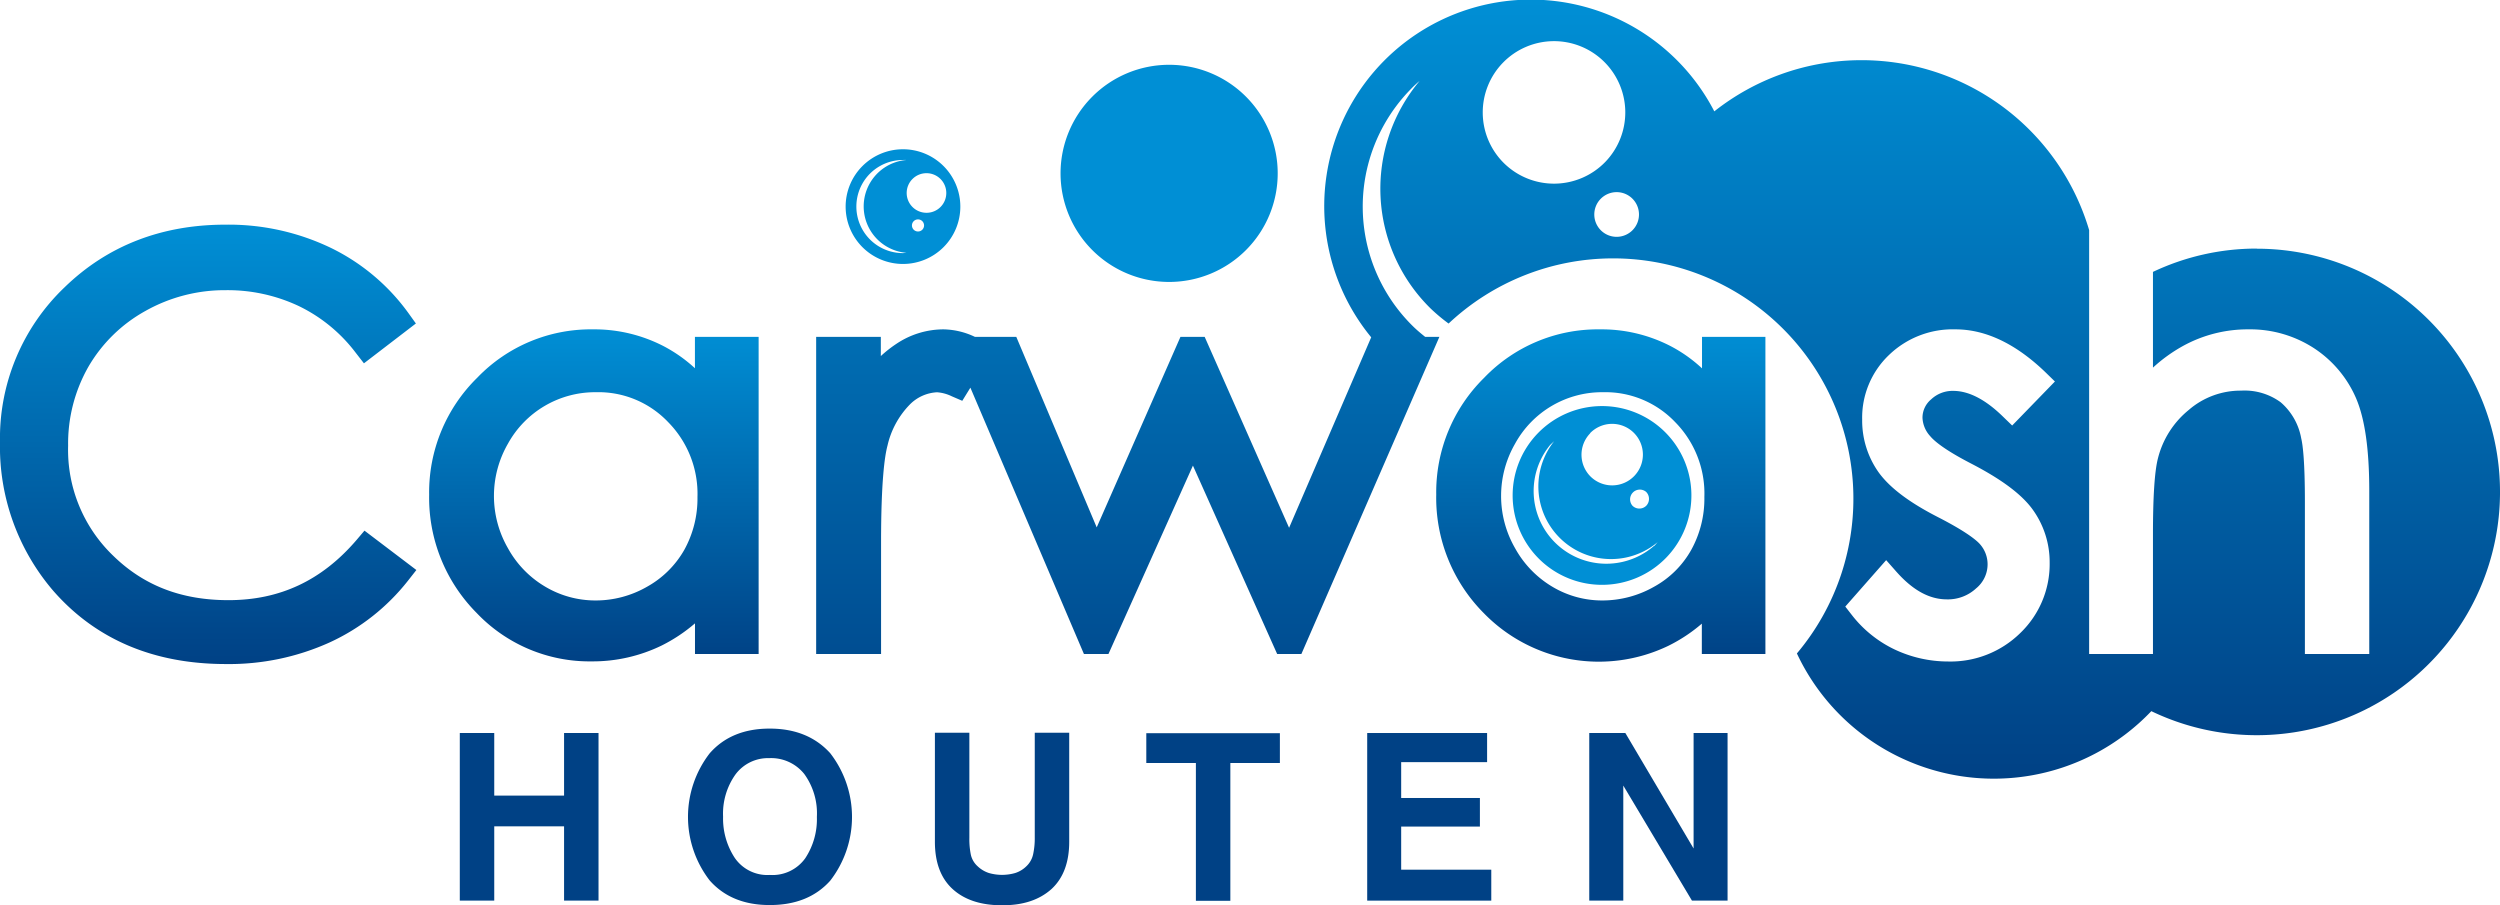 <?xml version="1.0" encoding="UTF-8"?>
<svg xmlns="http://www.w3.org/2000/svg" xmlns:xlink="http://www.w3.org/1999/xlink" viewBox="0 0 412.85 149.46">
  <defs>
    <linearGradient id="a" x1="264.38" y1="109.27" x2="264.38" y2="54.39" gradientUnits="userSpaceOnUse">
      <stop offset="0" stop-color="#004185"></stop>
      <stop offset="1" stop-color="#008fd5"></stop>
    </linearGradient>
    <linearGradient id="b" x1="34.38" y1="109.66" x2="34.38" y2="37.1" xlink:href="#a"></linearGradient>
    <linearGradient id="c" x1="98.07" y1="109.27" x2="98.07" y2="54.39" xlink:href="#a"></linearGradient>
    <linearGradient id="d" x1="273.82" y1="128.57" x2="273.82" y2="0" xlink:href="#a"></linearGradient>
  </defs>
  <title>Logo Carwash Houten</title>
  <path d="M211,28.61A17.93,17.93,0,1,1,193.06,10.7,17.93,17.93,0,0,1,211,28.61Z" style="fill:#008fd5"></path>
  <path d="M281.07,55.63v5.2a23.7,23.7,0,0,0-5.16-3.66,24.83,24.83,0,0,0-11.73-2.78,26,26,0,0,0-19.09,8,26.53,26.53,0,0,0-7.91,19.28A27,27,0,0,0,245,101.22a26.5,26.5,0,0,0,30.51,5.43,26.24,26.24,0,0,0,5.53-3.66V108h10.5V55.63Zm.39,26.44a17.49,17.49,0,0,1-2.17,8.74,15.65,15.65,0,0,1-6.13,6.08,17.25,17.25,0,0,1-8.51,2.27,16,16,0,0,1-8.3-2.27,16.87,16.87,0,0,1-6.16-6.38,17.27,17.27,0,0,1,0-17.22,16.38,16.38,0,0,1,14.52-8.52,15.91,15.91,0,0,1,11.91,4.92A16.81,16.81,0,0,1,281.46,82.07Z" style="fill:url(#a)"></path>
  <path d="M58.84,89.22c-5.73,6.66-12.63,9.89-21.12,9.89-7.74,0-13.95-2.39-19-7.31a24.24,24.24,0,0,1-7.47-18.22,25.61,25.61,0,0,1,3.34-13A24.72,24.72,0,0,1,24,51.36a26.72,26.72,0,0,1,13.28-3.44,27.56,27.56,0,0,1,12.08,2.63,25.93,25.93,0,0,1,9.38,7.7L60.1,60l8.58-6.58-1.25-1.74A34.3,34.3,0,0,0,54.61,40.92,39,39,0,0,0,37.23,37.1c-10.57,0-19.51,3.49-26.57,10.35A34.43,34.43,0,0,0,0,73,36.51,36.51,0,0,0,8.8,97.57c7,8,16.55,12.09,28.51,12.09a40.25,40.25,0,0,0,17.15-3.58A35.08,35.08,0,0,0,67.38,95.89l1.38-1.76-8.57-6.5Z" style="fill:url(#b)"></path>
  <path d="M114.76,60.81a24.3,24.3,0,0,0-5.16-3.64,24.92,24.92,0,0,0-11.73-2.78,26,26,0,0,0-19.07,8A26.51,26.51,0,0,0,70.87,81.7a27,27,0,0,0,7.84,19.52,25.72,25.72,0,0,0,19,8,26,26,0,0,0,11.54-2.61,26.63,26.63,0,0,0,5.52-3.67V108h10.51V55.63H114.76Zm-1.76,30a16,16,0,0,1-6.14,6.08,17,17,0,0,1-8.53,2.27,16.2,16.2,0,0,1-8.28-2.27,16.71,16.71,0,0,1-6.18-6.38,17.27,17.27,0,0,1,0-17.22,16.44,16.44,0,0,1,14.53-8.52,15.88,15.88,0,0,1,11.92,4.92,16.85,16.85,0,0,1,4.86,12.38A17.53,17.53,0,0,1,113,90.81Z" style="fill:url(#c)"></path>
  <path d="M372.69,41.05a40,40,0,0,0-17.15,3.85V60.71a25.61,25.61,0,0,1,5-3.6,22.18,22.18,0,0,1,10.8-2.72,19.31,19.31,0,0,1,10.76,3.09,18.72,18.72,0,0,1,7,8.33c1.44,3.4,2.16,8.39,2.16,15.31V108H380.63V82.93c0-6.62-.33-9.4-.61-10.55a10.21,10.21,0,0,0-3.39-5.95,10.08,10.08,0,0,0-6.53-1.92,13.07,13.07,0,0,0-8.65,3.19,15,15,0,0,0-5.09,8c-.55,2.15-.82,6.37-.82,12.5V108H345v-70a39.2,39.2,0,0,0-61.9-19.61,34.11,34.11,0,1,0-56.66,37.31L212.88,87.16,198.94,55.63h-4L181.11,87.09,167.83,55.63H161a12.52,12.52,0,0,0-5.17-1.24A14,14,0,0,0,148,56.8a20,20,0,0,0-2.54,2V55.63H134.78V108H145.5V89.59c0-10.07.59-14.25,1.06-16a14.21,14.21,0,0,1,3.71-6.81,6.8,6.8,0,0,1,4.48-2,6.66,6.66,0,0,1,2.42.66l1.74.75,1.34-2.17L179,108h4.05L197,76.89,210.91,108h4L237.7,55.63h-2.35c-.66-.53-1.31-1.07-1.93-1.67a27.68,27.68,0,0,1-.5-39.18c.47-.49,1-1,1.51-1.41A27.7,27.7,0,0,0,236.31,51a30,30,0,0,0,2.91,2.43,39.68,39.68,0,0,1,57.52,54.48,35.91,35.91,0,0,0,58.53,9.53,40.17,40.17,0,1,0,17.42-76.37ZM248.42,27a11.77,11.77,0,1,1,16.64-.22A11.79,11.79,0,0,1,248.42,27Zm21.19,11a3.69,3.69,0,1,1-.06-5.22A3.69,3.69,0,0,1,269.61,38Zm49.12,34c.69.84,2.41,2.29,6.74,4.53,4.95,2.56,8.27,5,10.13,7.51a14.83,14.83,0,0,1,2.88,8.87,15.79,15.79,0,0,1-4.82,11.6,16.44,16.44,0,0,1-11.93,4.73,20.7,20.7,0,0,1-8.88-2,19.66,19.66,0,0,1-7-5.63l-1.12-1.44,6.75-7.67,1.66,1.88c2.73,3.09,5.47,4.6,8.37,4.6a6.85,6.85,0,0,0,4.83-1.82,5.14,5.14,0,0,0,1.89-4A5,5,0,0,0,327,89.9c-.52-.61-2.18-2.06-7.08-4.56-4.7-2.42-7.84-4.81-9.65-7.29a14.77,14.77,0,0,1-2.75-8.75,14.3,14.3,0,0,1,4.41-10.66,15.17,15.17,0,0,1,11-4.25c5,0,10,2.4,14.88,7.11L339.35,63l-7.06,7.27-1.59-1.54c-2.85-2.77-5.59-4.18-8.14-4.18a5.16,5.16,0,0,0-3.65,1.4,3.94,3.94,0,0,0-1.43,3A4.75,4.75,0,0,0,318.73,72Z" style="fill:url(#d)"></path>
  <path d="M149.11,24.65a9.47,9.47,0,1,0,9.48,9.46A9.47,9.47,0,0,0,149.11,24.65Zm0,17.15a7.69,7.69,0,0,1,0-15.38,5.85,5.85,0,0,1,.59,0,7.69,7.69,0,0,0,0,15.33Zm2.49-3.57a1,1,0,1,1,1-1A1,1,0,0,1,151.6,38.23ZM153,35.14a3.27,3.27,0,1,1,3.27-3.26A3.26,3.26,0,0,1,153,35.14Z" style="fill:#008fd5"></path>
  <path d="M274.86,71.25a14.76,14.76,0,1,0,.26,20.88A14.76,14.76,0,0,0,274.86,71.25Zm-3,12.27a1.62,1.62,0,0,1-2.27,0,1.61,1.61,0,0,1,2.25-2.29A1.64,1.64,0,0,1,271.86,83.52Zm-9.26-12a5.08,5.08,0,1,1,.09,7.2A5.08,5.08,0,0,1,262.6,71.56Zm10.54,18.63A12,12,0,0,1,256,73.47l.66-.62a12,12,0,0,0,17.11,16.66C273.54,89.75,273.35,90,273.14,90.19Z" style="fill:#008fd5"></path>
  <path d="M81.62,121.05v10.34H93.15V121.05h5.69v27.68H93.15V136.46H81.62v12.27H75.93V121.05Z" style="fill:#004185"></path>
  <path d="M127.1,149.46q-6.31,0-9.9-4.06a17.17,17.17,0,0,1,0-21q3.58-4.08,9.9-4.08t10,4.06a17.2,17.2,0,0,1,0,21.06Q133.49,149.47,127.1,149.46Zm7.8-14.55a11.08,11.08,0,0,0-2.08-7.09,7,7,0,0,0-5.8-2.62,6.69,6.69,0,0,0-5.54,2.66,11.15,11.15,0,0,0-2.07,7,11.84,11.84,0,0,0,1.92,6.8,6.54,6.54,0,0,0,5.81,2.83,6.64,6.64,0,0,0,5.84-2.76A11.7,11.7,0,0,0,134.9,134.91Z" style="fill:#004185"></path>
  <path d="M160.08,121v17.35a12.83,12.83,0,0,0,.25,2.82,3.61,3.61,0,0,0,1.11,1.88,4.89,4.89,0,0,0,1.87,1.12,7.87,7.87,0,0,0,4.34,0,4.65,4.65,0,0,0,1.82-1.09,3.82,3.82,0,0,0,1.14-2,12.52,12.52,0,0,0,.27-2.78V121h5.69v18q0,5.11-2.92,7.81c-2,1.79-4.66,2.69-8.15,2.69s-6.21-.89-8.17-2.67-2.94-4.39-2.94-7.83V121Z" style="fill:#004185"></path>
  <path d="M189.3,126v-4.92h22.06V126h-8.18v22.76h-5.69V126Z" style="fill:#004185"></path>
  <path d="M225.78,148.73V121.05h19.8v4.81H231.39v5.92h13v4.72h-13v7.12h14.88v5.11Z" style="fill:#004185"></path>
  <path d="M268.41,121.05l11.27,19.07V121.05h5.61v27.68h-5.88l-11.34-19v19h-5.62V121.05Z" style="fill:#004185"></path>
</svg>
